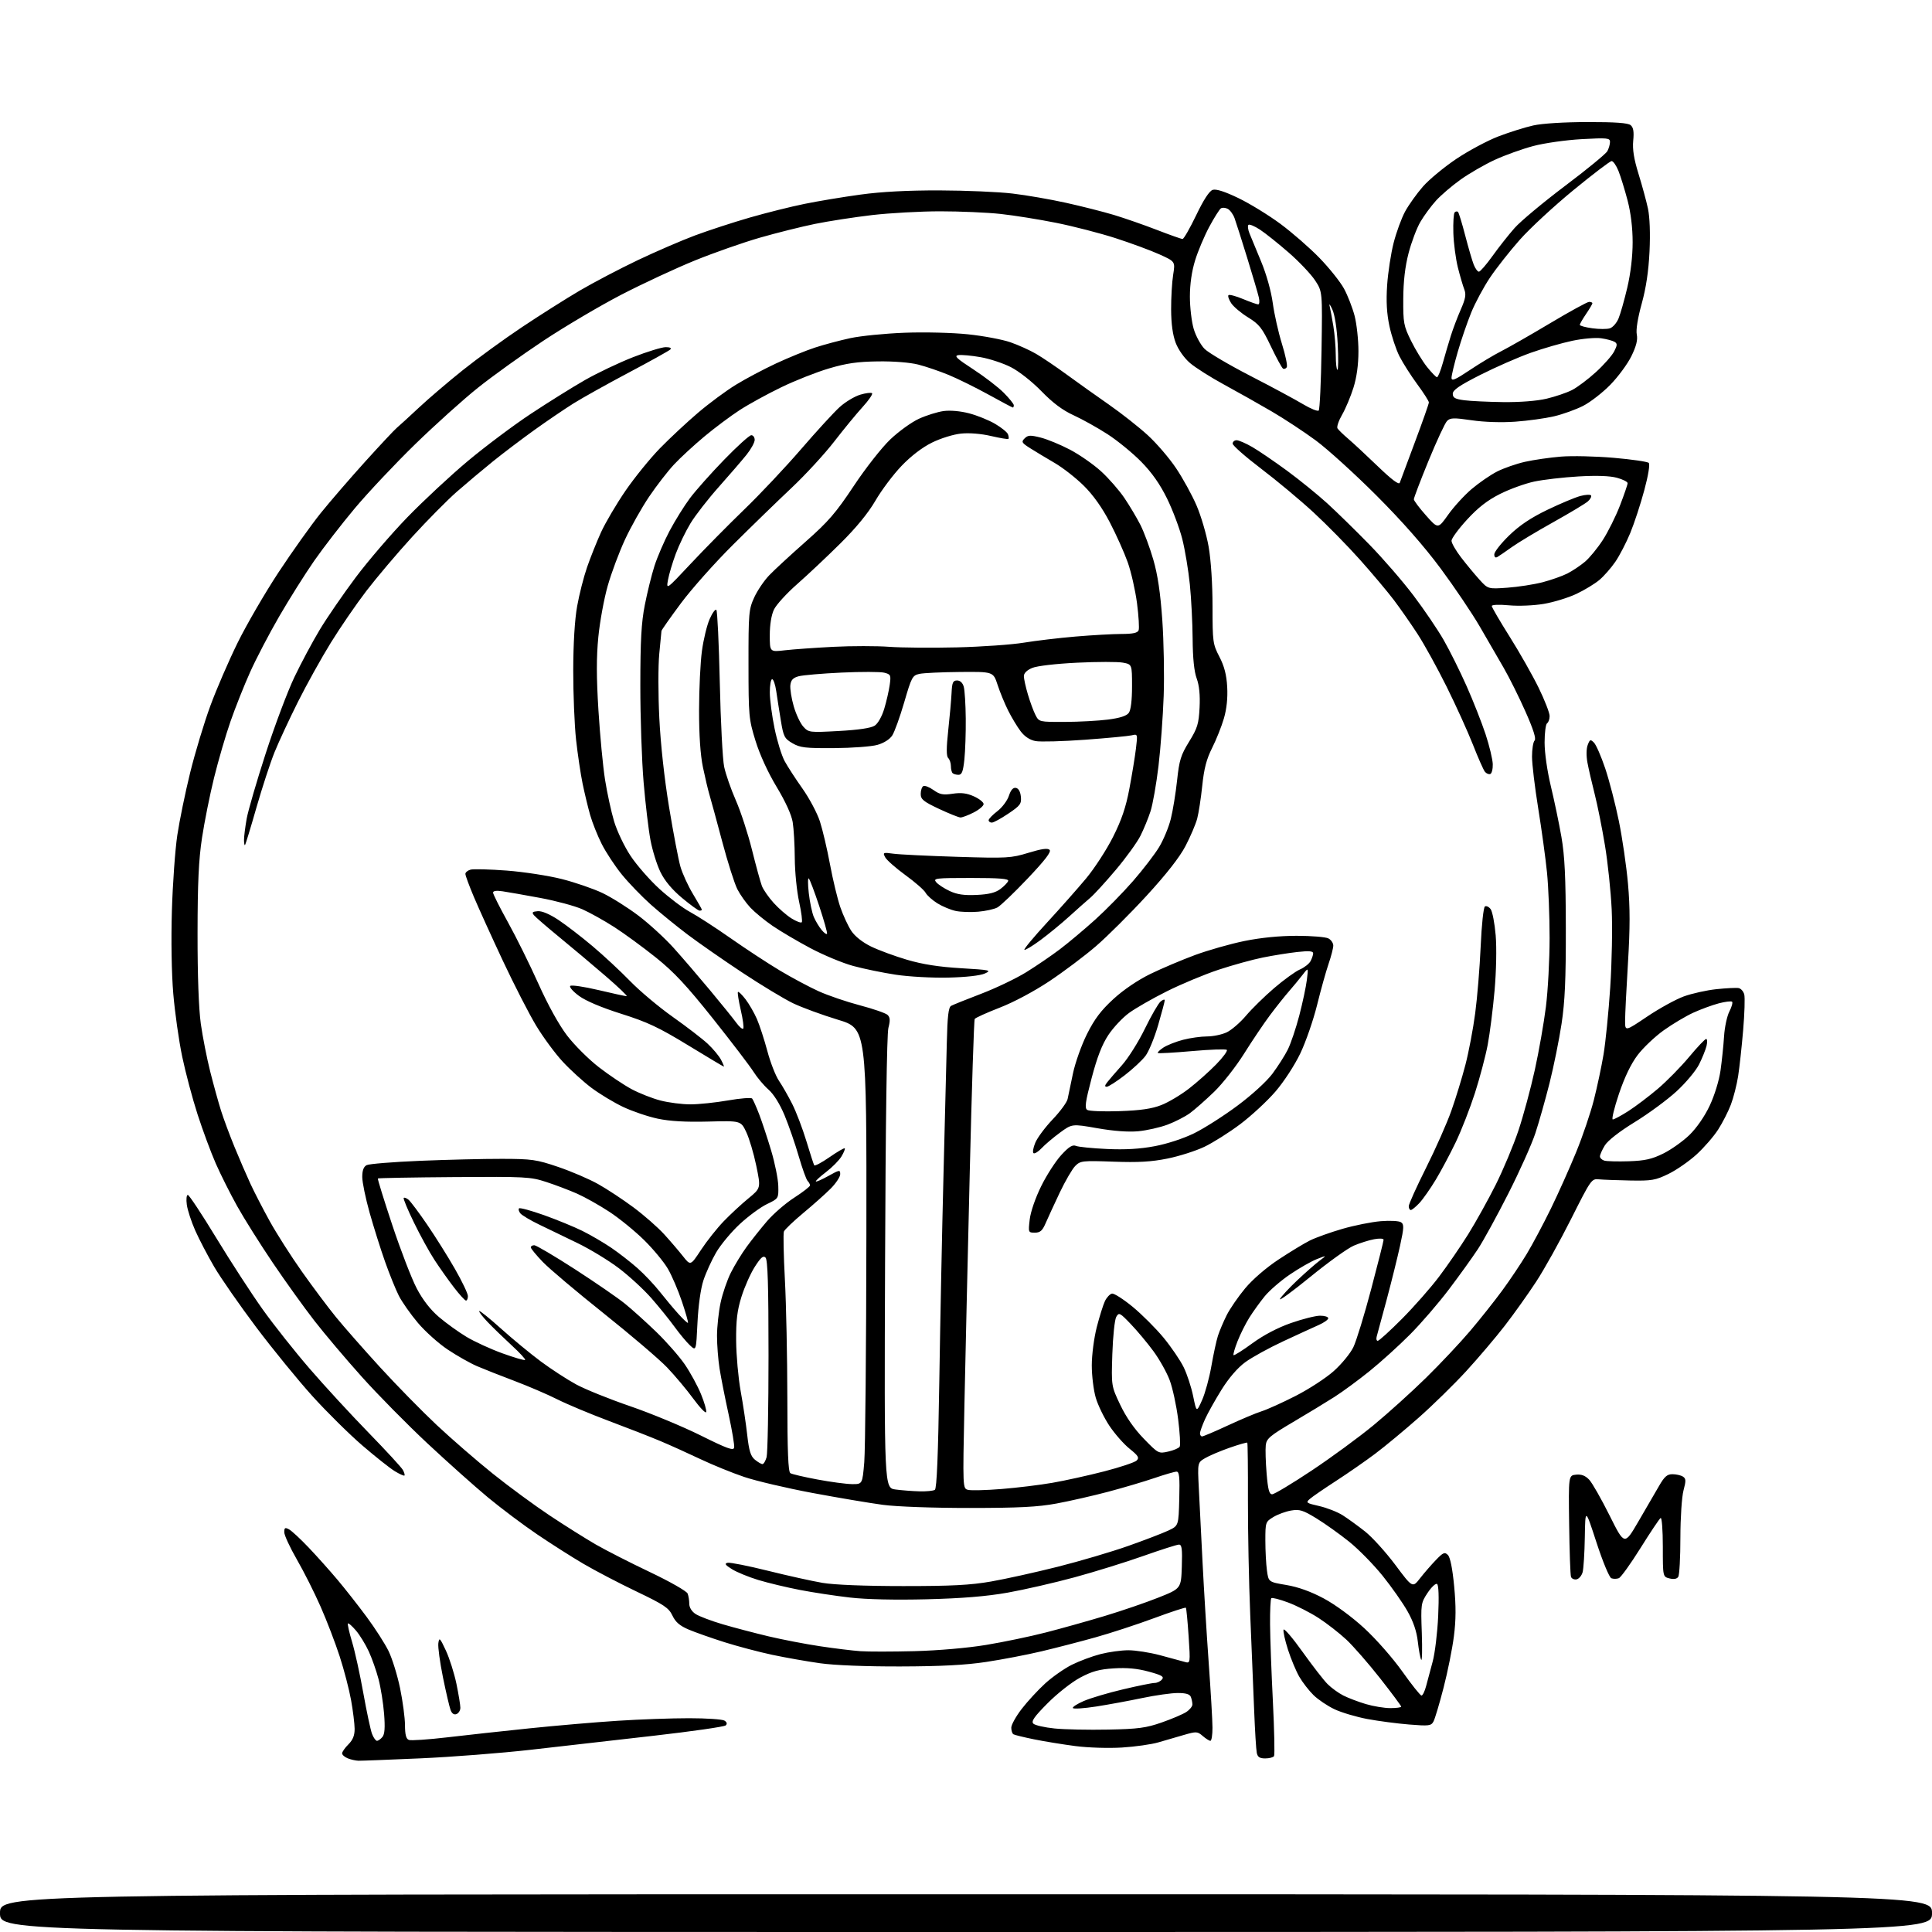 <?xml version="1.0" encoding="UTF-8" standalone="no"?>
<svg 
  version="1.1" 
  xmlns="http://www.w3.org/2000/svg" 
  xmlns:xlink="http://www.w3.org/1999/xlink" 
  xmlns:svg="http://www.w3.org/2000/svg"
  xmlns:rdf="http://www.w3.org/1999/02/22-rdf-syntax-ns#"
  xmlns:cc="http://creativecommons.org/ns#"
  xmlns:dc="http://purl.org/dc/elements/1.1/"
  viewBox="0 0 768 768"
  width="768"
  height="768"
>
<style>svg {background-color: white; }</style>"
<path stroke="none" fill="black" fill-rule="evenodd" d="M384.00,768.00C0.00,768.00 0.00,768.00 0.00,760.50C0.00,753.00 0.00,753.00 384.00,753.00C768.00,753.00 768.00,753.00 768.00,760.50C768.00,768.00 768.00,768.00 384.00,768.00zM142.50,699.92C141.40,699.89 139.49,699.47 138.25,698.97C137.01,698.47 136.00,697.58 136.00,696.99C136.00,696.39 137.12,694.78 138.50,693.41C140.29,691.62 140.99,689.85 140.97,687.20C140.95,685.17 140.32,680.05 139.56,675.84C138.81,671.63 136.77,663.80 135.03,658.44C133.29,653.08 129.88,644.18 127.44,638.66C125.01,633.13 120.77,624.70 118.01,619.93C115.26,615.15 113.00,610.27 113.00,609.09C113.00,607.28 113.31,607.09 114.90,607.95C115.94,608.50 119.48,611.78 122.75,615.23C126.03,618.68 131.19,624.45 134.21,628.05C137.24,631.65 142.44,638.27 145.76,642.76C149.09,647.25 153.01,653.36 154.46,656.32C155.91,659.29 157.97,665.95 159.04,671.11C160.10,676.28 160.98,682.88 160.99,685.78C161.00,689.58 161.43,691.23 162.53,691.65C163.36,691.97 170.23,691.51 177.78,690.62C185.32,689.73 200.05,688.12 210.50,687.04C220.95,685.96 236.69,684.60 245.48,684.04C254.27,683.47 267.10,683.01 273.98,683.02C280.87,683.02 287.17,683.45 287.99,683.97C288.97,684.59 289.14,685.25 288.49,685.87C287.95,686.40 275.12,688.24 260.00,689.97C244.88,691.70 222.82,694.22 211.00,695.56C199.18,696.90 179.38,698.44 167.00,698.98C154.62,699.52 143.60,699.95 142.50,699.92zM502.96,699.00C500.73,699.00 499.93,698.47 499.58,696.75C499.33,695.51 498.86,687.98 498.55,680.00C498.23,672.02 497.53,654.92 496.99,642.00C496.45,629.08 496.04,608.44 496.07,596.15C496.11,583.86 495.99,573.66 495.82,573.48C495.64,573.31 492.46,574.22 488.76,575.51C485.06,576.81 480.68,578.66 479.04,579.64C476.04,581.41 476.04,581.41 476.54,591.45C476.82,596.98 477.48,610.27 478.03,621.00C478.57,631.73 479.67,649.73 480.48,661.00C481.29,672.27 481.97,683.86 481.98,686.75C481.99,689.64 481.62,692.00 481.15,692.00C480.69,692.00 479.31,691.13 478.09,690.07C476.00,688.26 475.56,688.24 470.68,689.65C467.83,690.47 463.25,691.81 460.50,692.61C457.75,693.42 451.23,694.35 446.00,694.67C440.67,695.00 432.55,694.75 427.50,694.09C422.55,693.45 415.16,692.24 411.09,691.42C407.01,690.59 403.29,689.68 402.84,689.40C402.38,689.11 402.00,687.94 402.00,686.78C402.00,685.63 403.87,682.26 406.15,679.31C408.43,676.35 412.62,671.81 415.46,669.21C418.30,666.62 423.07,663.28 426.06,661.78C429.05,660.29 434.18,658.37 437.46,657.53C440.74,656.69 445.73,656.00 448.55,656.00C451.37,656.00 457.01,656.88 461.09,657.96C465.17,659.04 469.56,660.23 470.86,660.61C473.21,661.29 473.21,661.29 472.49,650.39C472.09,644.40 471.60,639.32 471.40,639.10C471.20,638.88 465.51,640.74 458.77,643.24C452.02,645.74 441.55,649.17 435.50,650.86C429.45,652.56 419.77,655.06 414.00,656.43C408.23,657.80 398.32,659.70 392.00,660.65C383.82,661.89 374.01,662.40 358.00,662.44C344.33,662.48 331.77,661.98 326.00,661.17C320.77,660.43 312.23,658.93 307.00,657.82C301.77,656.71 293.23,654.45 288.00,652.80C282.77,651.14 276.36,648.88 273.74,647.77C270.22,646.27 268.53,644.82 267.30,642.21C265.84,639.14 264.00,637.91 253.06,632.67C246.15,629.37 236.68,624.42 232.00,621.68C227.32,618.94 219.00,613.64 213.50,609.91C208.00,606.19 199.21,599.58 193.96,595.24C188.72,590.89 177.87,581.20 169.85,573.71C161.84,566.22 150.12,554.33 143.81,547.29C137.50,540.26 129.02,530.23 124.96,525.00C120.90,519.77 113.47,509.43 108.45,502.00C103.43,494.57 97.06,484.45 94.30,479.50C91.54,474.55 87.70,466.90 85.77,462.50C83.84,458.10 80.58,449.32 78.54,443.00C76.49,436.67 73.74,426.32 72.42,420.00C71.10,413.68 69.51,402.43 68.88,395.00C68.20,387.00 67.98,373.56 68.33,362.00C68.65,351.27 69.62,337.77 70.48,332.00C71.35,326.23 73.65,315.01 75.61,307.07C77.57,299.14 81.17,287.22 83.62,280.57C86.06,273.93 90.94,262.65 94.46,255.50C97.98,248.35 105.30,235.75 110.73,227.50C116.17,219.25 123.70,208.68 127.46,204.00C131.23,199.32 139.20,190.10 145.16,183.50C151.13,176.90 156.79,170.85 157.75,170.06C158.71,169.26 162.65,165.66 166.50,162.06C170.35,158.45 178.23,151.73 184.00,147.12C189.78,142.50 200.35,134.82 207.50,130.04C214.65,125.27 225.00,118.72 230.50,115.49C236.00,112.27 246.35,106.84 253.50,103.43C260.65,100.03 270.92,95.59 276.33,93.57C281.73,91.56 291.54,88.36 298.13,86.46C304.71,84.57 314.46,82.13 319.80,81.05C325.13,79.96 335.12,78.30 342.00,77.36C350.36,76.21 360.79,75.66 373.50,75.69C383.95,75.72 397.00,76.28 402.50,76.94C408.00,77.59 417.55,79.24 423.72,80.61C429.88,81.97 438.43,84.14 442.72,85.42C447.00,86.71 454.71,89.39 459.85,91.38C464.99,93.37 469.60,95.00 470.08,95.00C470.57,95.00 473.00,90.75 475.50,85.56C478.48,79.35 480.73,75.90 482.08,75.47C483.45,75.04 486.89,76.15 492.32,78.76C496.82,80.93 504.32,85.54 509.00,89.00C513.67,92.46 520.67,98.56 524.55,102.57C528.43,106.57 532.80,112.05 534.27,114.75C535.73,117.44 537.62,122.30 538.47,125.53C539.31,128.77 540.00,135.10 540.00,139.60C540.00,144.99 539.32,149.97 538.01,154.14C536.91,157.64 534.89,162.46 533.51,164.85C532.13,167.24 531.30,169.68 531.67,170.28C532.04,170.87 533.95,172.73 535.92,174.41C537.89,176.09 543.20,181.02 547.72,185.38C553.25,190.70 556.10,192.84 556.43,191.90C556.69,191.13 559.41,183.85 562.46,175.72C565.50,167.59 568.00,160.51 568.00,159.97C568.00,159.44 565.93,156.19 563.39,152.75C560.86,149.31 557.67,144.31 556.31,141.63C554.95,138.95 553.16,133.55 552.32,129.63C551.25,124.60 550.98,119.81 551.41,113.36C551.75,108.34 552.91,100.76 553.99,96.54C555.07,92.31 557.13,86.70 558.56,84.06C560.00,81.43 563.18,76.97 565.64,74.16C568.09,71.36 574.09,66.40 578.95,63.14C583.82,59.89 591.33,55.87 595.65,54.22C599.97,52.56 606.20,50.61 609.50,49.87C613.08,49.07 621.79,48.53 631.10,48.52C642.13,48.50 647.13,48.87 648.20,49.75C649.30,50.67 649.58,52.31 649.23,55.91C648.90,59.42 649.50,63.17 651.35,69.16C652.77,73.75 654.46,79.96 655.10,82.96C655.81,86.33 656.05,92.84 655.71,99.96C655.33,107.81 654.34,114.46 652.60,120.74C651.02,126.44 650.27,131.12 650.65,132.98C651.07,135.12 650.46,137.57 648.50,141.59C646.99,144.67 643.22,149.79 640.12,152.96C637.02,156.13 632.13,159.91 629.26,161.37C626.39,162.82 621.22,164.68 617.77,165.49C614.32,166.30 607.41,167.26 602.40,167.62C596.89,168.02 590.03,167.80 585.01,167.06C577.88,166.02 576.51,166.06 575.23,167.34C574.41,168.16 571.10,175.28 567.87,183.15C564.64,191.03 562.01,197.93 562.03,198.49C562.05,199.04 564.22,201.93 566.85,204.89C571.64,210.29 571.64,210.29 575.66,204.62C577.87,201.50 582.07,196.90 584.99,194.41C587.92,191.92 592.48,188.78 595.14,187.43C597.80,186.08 602.80,184.34 606.24,183.57C609.68,182.80 616.10,181.87 620.50,181.51C624.90,181.15 634.35,181.37 641.50,181.99C648.65,182.61 654.91,183.52 655.40,184.01C655.94,184.55 655.23,188.94 653.63,194.87C652.16,200.35 649.65,208.01 648.05,211.89C646.45,215.76 643.77,220.92 642.10,223.35C640.43,225.78 637.59,229.02 635.78,230.54C633.98,232.06 629.87,234.56 626.65,236.08C623.44,237.60 617.61,239.39 613.70,240.05C609.65,240.73 603.67,240.98 599.80,240.62C595.93,240.26 593.00,240.38 593.00,240.89C593.00,241.39 596.22,246.91 600.15,253.15C604.08,259.39 609.25,268.52 611.65,273.43C614.04,278.34 616.00,283.37 616.00,284.62C616.00,285.86 615.55,287.16 615.00,287.50C614.45,287.84 614.00,291.29 614.00,295.17C614.00,299.25 615.05,306.57 616.49,312.55C617.86,318.23 619.75,327.29 620.69,332.69C622.00,340.22 622.41,348.67 622.44,369.00C622.48,389.36 622.08,398.16 620.74,407.00C619.78,413.32 617.64,423.90 615.98,430.50C614.32,437.10 611.77,446.10 610.32,450.50C608.87,454.90 604.03,465.70 599.56,474.50C595.10,483.30 589.67,493.20 587.51,496.50C585.34,499.80 580.18,506.99 576.03,512.47C571.89,517.96 564.90,526.06 560.50,530.48C556.10,534.91 548.87,541.45 544.43,545.03C540.00,548.61 533.70,553.24 530.43,555.32C527.17,557.40 519.77,561.90 514.00,565.30C504.78,570.75 503.46,571.86 503.16,574.50C502.97,576.15 503.12,581.21 503.50,585.75C504.03,592.17 504.52,594.00 505.70,594.00C506.54,594.00 513.59,589.77 521.36,584.60C529.14,579.43 540.23,571.30 546.00,566.54C551.77,561.78 561.17,553.29 566.88,547.69C572.59,542.09 580.50,533.67 584.46,529.00C588.42,524.33 594.14,517.12 597.16,513.00C600.19,508.88 604.56,502.35 606.88,498.50C609.20,494.65 613.51,486.55 616.47,480.50C619.42,474.45 623.96,464.32 626.54,458.00C629.13,451.68 632.30,442.33 633.59,437.23C634.89,432.13 636.61,424.03 637.42,419.23C638.23,414.43 639.44,402.41 640.09,392.52C640.75,382.63 641.01,368.68 640.67,361.52C640.33,354.36 639.13,342.89 637.99,336.03C636.86,329.17 635.02,320.00 633.91,315.65C632.80,311.30 631.51,305.69 631.04,303.19C630.54,300.49 630.57,297.62 631.14,296.14C631.99,293.90 632.23,293.81 633.62,295.20C634.47,296.04 636.48,300.65 638.09,305.43C639.70,310.22 642.14,319.61 643.51,326.32C644.89,333.02 646.52,344.26 647.15,351.29C648.00,360.85 647.99,368.81 647.14,382.80C646.51,393.10 646.00,403.43 646.00,405.77C646.00,410.01 646.00,410.01 654.75,404.12C659.56,400.88 666.12,397.27 669.32,396.10C672.53,394.93 678.38,393.63 682.32,393.21C686.27,392.80 690.24,392.60 691.15,392.78C692.05,392.96 693.05,394.10 693.37,395.30C693.69,396.51 693.49,402.90 692.93,409.50C692.37,416.10 691.47,424.34 690.93,427.82C690.38,431.29 689.09,436.37 688.05,439.10C687.02,441.83 684.74,446.29 682.99,449.02C681.24,451.75 677.37,456.20 674.40,458.92C671.43,461.63 666.41,465.11 663.25,466.65C658.07,469.17 656.56,469.43 648.00,469.27C642.77,469.17 637.17,468.96 635.55,468.80C632.68,468.51 632.40,468.91 624.55,484.53C620.12,493.35 613.86,504.60 610.62,509.53C607.39,514.46 601.79,522.33 598.17,527.00C594.56,531.67 587.68,539.77 582.89,545.00C578.10,550.23 569.60,558.55 564.00,563.50C558.40,568.45 550.60,574.92 546.66,577.88C542.72,580.84 535.67,585.73 531.00,588.75C526.33,591.78 521.68,594.96 520.69,595.84C518.98,597.33 519.22,597.50 524.41,598.68C527.46,599.38 531.65,601.02 533.72,602.33C535.80,603.65 539.82,606.57 542.66,608.81C545.49,611.06 550.89,617.02 554.66,622.06C561.50,631.23 561.50,631.23 564.50,627.38C566.15,625.26 568.99,621.99 570.81,620.11C573.69,617.12 574.30,616.87 575.56,618.13C576.49,619.06 577.38,623.51 578.05,630.54C578.81,638.50 578.78,643.97 577.94,650.50C577.31,655.45 575.46,664.64 573.83,670.93C572.21,677.21 570.41,683.23 569.85,684.29C568.90,686.06 568.08,686.16 560.16,685.52C555.40,685.14 547.90,684.15 543.51,683.33C539.12,682.50 533.25,680.76 530.48,679.45C527.71,678.14 523.97,675.62 522.16,673.85C520.35,672.08 517.81,668.81 516.51,666.57C515.21,664.33 513.18,659.46 511.99,655.76C510.80,652.05 510.01,648.47 510.23,647.81C510.45,647.15 513.86,651.13 517.80,656.66C521.75,662.18 526.21,667.94 527.73,669.45C529.24,670.96 532.05,673.01 533.99,673.99C535.92,674.97 539.94,676.50 542.93,677.39C545.92,678.28 550.31,679.00 552.68,679.00C555.06,679.00 557.00,678.74 557.00,678.42C557.00,678.10 553.23,673.03 548.63,667.17C544.02,661.30 537.97,654.37 535.19,651.77C532.40,649.17 527.43,645.30 524.14,643.17C520.85,641.04 515.41,638.27 512.05,637.02C508.69,635.76 505.68,634.99 505.37,635.30C505.05,635.61 504.83,640.28 504.87,645.68C504.91,651.08 505.41,664.87 505.99,676.32C506.56,687.78 506.77,697.56 506.45,698.07C506.14,698.58 504.57,699.00 502.96,699.00zM149.85,692.00C150.35,692.00 151.33,691.31 152.02,690.47C152.93,689.37 153.12,686.77 152.68,681.22C152.34,676.97 151.35,670.80 150.48,667.50C149.62,664.20 147.87,659.25 146.61,656.50C145.35,653.75 143.07,650.02 141.54,648.21C140.00,646.40 138.55,645.11 138.31,645.35C138.07,645.59 138.81,648.87 139.94,652.64C141.08,656.41 143.10,665.58 144.42,673.00C145.75,680.42 147.31,687.74 147.89,689.25C148.47,690.76 149.36,692.00 149.85,692.00zM440.50,687.54C452.46,687.30 455.56,686.89 461.80,684.71C465.81,683.31 470.20,681.44 471.55,680.56C472.90,679.68 474.00,678.33 474.00,677.56C474.00,676.79 473.73,675.45 473.39,674.58C472.96,673.46 471.46,673.00 468.18,673.00C465.64,673.00 459.28,673.90 454.03,675.00C448.79,676.10 440.55,677.62 435.73,678.37C430.90,679.12 426.74,679.39 426.49,678.98C426.24,678.57 428.20,677.30 430.86,676.16C433.52,675.01 440.53,672.93 446.44,671.54C452.34,670.14 457.98,669.00 458.97,669.00C459.95,669.00 461.27,668.38 461.90,667.62C462.84,666.49 461.88,665.92 456.58,664.48C452.03,663.25 447.91,662.87 442.75,663.20C436.97,663.57 434.10,664.36 429.38,666.88C426.05,668.65 420.27,673.20 416.47,677.03C411.12,682.42 409.84,684.24 410.77,685.17C411.43,685.83 415.24,686.70 419.23,687.10C423.23,687.50 432.80,687.70 440.50,687.54zM181.47,681.37C180.47,681.76 179.64,681.18 179.10,679.73C178.65,678.50 177.28,672.64 176.07,666.70C174.87,660.76 174.04,654.69 174.25,653.20C174.59,650.76 174.88,651.04 177.25,656.13C178.69,659.23 180.57,665.17 181.44,669.34C182.30,673.51 183.00,677.79 183.00,678.85C183.00,679.92 182.31,681.05 181.47,681.37zM565.07,674.00C565.54,674.00 566.36,672.31 566.90,670.25C567.44,668.19 568.61,663.80 569.51,660.50C570.41,657.20 571.39,649.05 571.70,642.39C572.05,634.72 571.89,630.05 571.25,629.66C570.70,629.31 569.01,630.90 567.50,633.17C564.83,637.22 564.77,637.59 565.19,649.18C565.42,655.71 565.31,660.48 564.94,659.78C564.57,659.08 563.97,655.82 563.60,652.54C563.15,648.51 561.83,644.61 559.53,640.54C557.66,637.22 553.20,630.86 549.62,626.41C546.04,621.96 540.05,615.85 536.31,612.85C532.56,609.84 526.72,605.67 523.32,603.59C517.96,600.31 516.62,599.89 513.24,600.46C511.09,600.82 507.91,601.99 506.17,603.05C503.07,604.93 503.00,605.14 503.00,612.35C503.00,616.40 503.28,621.78 503.63,624.29C504.25,628.86 504.25,628.86 511.34,630.06C516.02,630.85 521.05,632.65 526.16,635.38C530.72,637.81 537.35,642.67 542.29,647.21C546.99,651.53 553.66,659.12 557.45,664.46C561.17,669.71 564.59,674.00 565.07,674.00zM363.50,656.36C372.98,656.11 384.59,655.11 392.00,653.88C398.88,652.75 409.57,650.52 415.77,648.92C421.96,647.33 432.51,644.37 439.22,642.35C445.92,640.33 455.48,637.06 460.45,635.08C469.50,631.48 469.50,631.48 469.79,622.74C470.02,615.72 469.80,614.00 468.66,614.00C467.88,614.00 461.53,616.03 454.54,618.50C447.56,620.98 435.25,624.80 427.17,627.00C419.10,629.19 407.10,631.94 400.50,633.11C392.11,634.59 382.46,635.38 368.40,635.74C355.87,636.05 344.38,635.80 337.90,635.05C332.18,634.40 323.22,633.04 317.99,632.03C312.75,631.02 305.31,629.24 301.44,628.07C297.58,626.89 292.86,624.96 290.96,623.77C288.27,622.10 287.89,621.53 289.25,621.23C290.21,621.02 297.41,622.45 305.25,624.40C313.09,626.35 322.88,628.52 327.00,629.22C331.65,630.00 343.81,630.49 359.00,630.49C378.29,630.50 385.73,630.11 394.00,628.67C399.77,627.66 411.70,625.02 420.50,622.80C429.30,620.58 441.90,616.86 448.50,614.53C455.10,612.20 462.30,609.43 464.50,608.39C468.50,606.49 468.50,606.49 468.78,595.74C469.01,587.22 468.79,585.00 467.71,585.00C466.96,585.00 463.01,586.14 458.93,587.54C454.84,588.94 446.55,591.39 440.50,593.00C434.45,594.60 425.23,596.70 420.00,597.67C412.58,599.05 405.04,599.43 385.50,599.44C370.99,599.45 356.51,598.93 351.00,598.20C345.77,597.50 333.15,595.38 322.94,593.47C312.74,591.56 300.53,588.70 295.81,587.10C291.09,585.51 283.24,582.31 278.37,580.00C273.49,577.68 266.35,574.46 262.50,572.84C258.65,571.22 249.43,567.61 242.00,564.83C234.57,562.04 225.35,558.18 221.50,556.24C217.65,554.30 210.00,551.02 204.50,548.94C199.00,546.87 192.28,544.21 189.58,543.05C186.87,541.88 181.67,538.94 178.04,536.52C174.40,534.11 169.04,529.31 166.13,525.87C163.22,522.42 159.80,517.56 158.53,515.05C157.26,512.55 154.80,506.45 153.05,501.50C151.30,496.55 148.55,487.81 146.93,482.08C145.32,476.34 144.00,469.95 144.00,467.86C144.00,465.26 144.55,463.78 145.75,463.16C146.71,462.66 156.28,461.89 167.00,461.44C177.72,461.00 192.35,460.64 199.50,460.66C211.44,460.68 213.27,460.95 221.88,463.87C227.04,465.62 234.19,468.68 237.75,470.68C241.32,472.67 247.67,476.87 251.87,479.99C256.07,483.12 261.52,487.91 264.00,490.63C266.48,493.35 269.85,497.29 271.50,499.38C274.50,503.18 274.50,503.18 278.67,496.84C280.97,493.35 285.02,488.24 287.67,485.49C290.33,482.73 294.74,478.64 297.49,476.39C302.47,472.30 302.47,472.30 300.63,463.40C299.62,458.50 297.82,452.48 296.64,450.00C294.50,445.50 294.50,445.50 281.50,445.84C272.59,446.07 266.28,445.71 261.46,444.69C257.59,443.87 251.40,441.77 247.72,440.03C244.03,438.29 238.36,434.86 235.10,432.42C231.85,429.97 226.72,425.30 223.69,422.03C220.66,418.76 215.90,412.31 213.11,407.68C210.32,403.06 204.37,391.45 199.88,381.89C195.40,372.33 190.22,360.91 188.37,356.53C186.52,352.15 185.00,348.04 185.00,347.40C185.00,346.76 185.94,345.99 187.08,345.69C188.23,345.39 194.70,345.56 201.47,346.07C208.23,346.59 218.08,348.10 223.35,349.44C228.63,350.78 235.89,353.28 239.49,354.99C243.09,356.71 249.51,360.75 253.77,363.97C258.02,367.18 264.34,372.98 267.82,376.85C271.29,380.71 277.84,388.34 282.38,393.80C286.92,399.25 291.58,405.02 292.73,406.61C293.89,408.20 295.11,409.23 295.44,408.90C295.77,408.56 295.33,405.25 294.47,401.53C293.61,397.81 293.10,394.56 293.35,394.32C293.60,394.07 294.95,395.39 296.37,397.24C297.78,399.09 299.81,402.61 300.88,405.06C301.94,407.50 303.81,413.23 305.03,417.79C306.24,422.34 308.32,427.67 309.65,429.63C310.98,431.58 313.35,435.74 314.93,438.86C316.50,441.98 319.02,448.58 320.52,453.52C322.01,458.46 323.43,462.82 323.66,463.22C323.89,463.61 326.63,462.16 329.74,460.00C332.86,457.84 335.58,456.25 335.80,456.47C336.02,456.68 335.44,458.13 334.51,459.68C333.59,461.23 330.83,464.02 328.39,465.89C325.94,467.75 324.11,469.45 324.32,469.65C324.53,469.86 326.79,468.86 329.35,467.43C333.70,465.00 334.00,464.95 334.00,466.75C334.00,467.80 332.31,470.37 330.25,472.45C328.19,474.52 323.27,478.91 319.33,482.18C315.39,485.46 311.92,488.78 311.61,489.56C311.31,490.35 311.49,498.98 312.01,508.75C312.53,518.51 312.96,539.64 312.98,555.69C312.99,576.97 313.32,585.08 314.18,585.61C314.82,586.01 319.66,587.14 324.93,588.12C330.19,589.11 336.37,589.93 338.66,589.96C342.82,590.00 342.82,590.00 343.56,581.25C343.96,576.44 344.34,535.67 344.40,490.66C344.50,408.81 344.50,408.81 333.07,405.35C326.78,403.44 318.74,400.49 315.19,398.78C311.65,397.07 302.62,391.61 295.13,386.66C287.63,381.70 277.87,374.91 273.43,371.57C269.00,368.23 262.39,362.85 258.74,359.61C255.10,356.36 249.89,350.96 247.17,347.61C244.44,344.25 240.86,338.80 239.19,335.50C237.53,332.20 235.46,327.02 234.60,324.00C233.74,320.98 232.39,315.35 231.59,311.50C230.80,307.65 229.63,299.77 228.99,294.00C228.36,288.23 227.86,275.85 227.87,266.50C227.89,255.82 228.46,246.34 229.42,241.00C230.25,236.32 232.03,229.35 233.36,225.50C234.69,221.65 237.19,215.40 238.91,211.60C240.64,207.81 245.01,200.39 248.63,195.10C252.26,189.82 258.43,182.21 262.36,178.18C266.29,174.16 273.10,167.80 277.50,164.06C281.90,160.31 288.65,155.32 292.50,152.96C296.35,150.60 303.55,146.78 308.50,144.47C313.45,142.17 320.43,139.32 324.00,138.16C327.57,136.99 333.88,135.31 338.00,134.42C342.12,133.53 351.85,132.56 359.62,132.27C367.53,131.97 378.60,132.24 384.78,132.89C390.85,133.52 398.41,134.94 401.58,136.03C404.75,137.12 409.40,139.22 411.91,140.69C414.43,142.16 419.91,145.87 424.10,148.94C428.29,152.00 435.80,157.35 440.80,160.83C445.80,164.32 452.75,169.79 456.25,173.00C459.75,176.20 464.82,182.10 467.50,186.11C470.19,190.11 473.86,196.79 475.65,200.95C477.44,205.10 479.61,212.50 480.46,217.38C481.38,222.68 482.00,232.22 482.00,241.04C482.00,255.18 482.12,256.04 484.73,261.07C486.68,264.84 487.56,268.22 487.83,273.04C488.08,277.43 487.63,281.78 486.52,285.58C485.59,288.78 483.48,294.06 481.84,297.31C479.61,301.74 478.62,305.52 477.92,312.30C477.40,317.29 476.49,323.20 475.90,325.43C475.30,327.67 473.21,332.56 471.26,336.30C468.91,340.79 463.64,347.52 455.75,356.11C449.17,363.27 440.13,372.28 435.65,376.13C431.17,379.99 422.85,386.24 417.16,390.03C411.07,394.08 402.95,398.41 397.40,400.56C392.23,402.57 387.75,404.59 387.46,405.06C387.17,405.53 386.29,432.82 385.50,465.71C384.71,498.59 383.75,540.39 383.37,558.59C382.69,591.69 382.69,591.69 384.82,592.24C386.00,592.55 391.99,592.40 398.15,591.90C404.31,591.41 413.39,590.30 418.33,589.44C423.27,588.59 432.53,586.54 438.91,584.90C445.28,583.26 451.10,581.31 451.84,580.58C452.96,579.46 452.50,578.69 449.03,575.90C446.74,574.07 443.13,569.96 441.00,566.77C438.88,563.58 436.43,558.55 435.57,555.58C434.71,552.62 434.00,546.85 434.00,542.76C434.00,538.62 434.88,531.89 435.97,527.60C437.06,523.35 438.53,518.67 439.23,517.20C439.94,515.73 441.20,514.39 442.03,514.23C442.86,514.07 446.56,516.44 450.26,519.48C453.95,522.53 459.48,528.06 462.54,531.76C465.59,535.47 469.19,540.75 470.53,543.50C471.88,546.25 473.57,551.42 474.30,555.00C475.63,561.50 475.63,561.50 477.85,556.56C479.06,553.84 480.72,547.77 481.54,543.06C482.36,538.35 483.53,532.92 484.15,531.00C484.77,529.08 486.33,525.40 487.61,522.83C488.90,520.26 492.20,515.47 494.94,512.17C497.91,508.60 503.28,503.96 508.21,500.70C512.77,497.69 518.38,494.28 520.68,493.13C522.98,491.98 528.77,489.90 533.56,488.51C538.34,487.12 545.24,485.74 548.88,485.44C552.54,485.14 556.14,485.33 556.93,485.87C558.17,486.71 558.11,487.99 556.55,495.17C555.55,499.75 553.17,509.35 551.26,516.50C549.35,523.65 547.55,530.29 547.27,531.25C546.99,532.21 547.18,533.00 547.68,533.00C548.19,533.00 552.52,529.06 557.31,524.25C562.09,519.44 568.73,511.90 572.05,507.50C575.38,503.10 580.57,495.53 583.61,490.67C586.64,485.81 591.58,476.92 594.59,470.92C597.59,464.91 601.65,455.23 603.60,449.40C605.55,443.57 608.48,432.73 610.11,425.32C611.74,417.91 613.73,406.59 614.53,400.17C615.33,393.75 615.99,381.46 615.99,372.86C616.00,364.25 615.53,352.55 614.96,346.86C614.39,341.16 612.81,329.67 611.46,321.31C610.11,312.96 609.00,303.71 609.00,300.76C609.00,297.81 609.46,294.94 610.02,294.38C610.72,293.68 609.57,290.03 606.43,282.94C603.89,277.21 599.99,269.37 597.76,265.51C595.53,261.66 591.23,254.22 588.20,249.00C585.17,243.78 578.19,233.43 572.69,226.00C566.06,217.07 557.40,207.22 547.09,196.90C538.51,188.32 527.67,178.49 523.00,175.05C518.33,171.61 510.45,166.43 505.50,163.54C500.55,160.64 492.11,155.89 486.74,152.97C481.37,150.06 475.22,146.17 473.07,144.33C470.76,142.35 468.43,139.06 467.37,136.31C466.18,133.19 465.57,128.78 465.54,123.07C465.52,118.35 465.88,112.13 466.35,109.23C467.19,103.96 467.19,103.96 460.85,101.10C457.36,99.52 449.48,96.62 443.35,94.64C437.21,92.67 426.64,89.94 419.85,88.58C413.06,87.22 403.13,85.63 397.79,85.05C392.45,84.47 381.65,84.00 373.78,84.00C365.92,84.00 353.70,84.68 346.63,85.50C339.56,86.33 329.35,87.91 323.94,89.01C318.53,90.12 308.67,92.58 302.04,94.49C295.41,96.40 283.80,100.47 276.24,103.54C268.69,106.61 255.53,112.73 247.00,117.14C238.47,121.56 224.53,129.80 216.00,135.45C207.47,141.11 195.78,149.51 190.01,154.12C184.23,158.73 173.04,168.80 165.12,176.50C157.21,184.20 146.40,195.68 141.09,202.00C135.79,208.32 128.48,217.78 124.85,223.00C121.23,228.22 115.00,238.12 111.02,244.98C107.04,251.85 101.83,261.81 99.45,267.12C97.06,272.43 93.54,281.27 91.63,286.77C89.71,292.27 86.78,302.34 85.10,309.14C83.42,315.94 81.27,326.68 80.31,333.00C78.98,341.70 78.55,350.96 78.53,371.00C78.51,387.82 78.99,400.97 79.83,407.00C80.57,412.23 82.25,420.77 83.57,426.00C84.89,431.23 86.82,438.20 87.86,441.50C88.90,444.80 91.33,451.32 93.25,456.00C95.17,460.68 97.99,467.20 99.52,470.50C101.04,473.80 104.52,480.55 107.26,485.50C110.00,490.45 115.75,499.46 120.04,505.52C124.33,511.58 130.39,519.68 133.52,523.52C136.64,527.36 144.55,536.35 151.08,543.50C157.62,550.65 167.77,561.00 173.63,566.50C179.50,572.00 189.52,580.69 195.90,585.81C202.28,590.93 212.45,598.40 218.50,602.42C224.55,606.44 232.79,611.62 236.82,613.95C240.85,616.27 250.57,621.23 258.42,624.96C266.27,628.69 272.98,632.52 273.34,633.46C273.71,634.40 274.00,636.24 274.00,637.56C274.00,639.01 274.99,640.60 276.50,641.59C277.88,642.50 282.72,644.33 287.25,645.67C291.79,647.00 300.00,649.16 305.50,650.47C311.00,651.77 320.23,653.55 326.00,654.41C331.77,655.28 338.98,656.16 342.00,656.37C345.02,656.59 354.70,656.58 363.50,656.36zM626.70,627.82C625.76,628.00 624.77,627.55 624.50,626.82C624.23,626.10 623.90,616.73 623.76,606.00C623.50,586.50 623.50,586.50 626.53,586.20C628.67,585.99 630.20,586.59 631.74,588.22C632.93,589.49 636.57,595.88 639.83,602.42C645.76,614.30 645.76,614.30 651.24,604.90C654.26,599.73 657.95,593.36 659.46,590.75C661.64,586.95 662.72,586.00 664.85,586.02C666.31,586.02 668.16,586.45 668.97,586.96C670.22,587.75 670.26,588.60 669.22,592.46C668.54,595.03 667.99,603.26 667.98,611.26C667.98,619.09 667.60,626.09 667.14,626.81C666.60,627.66 665.38,627.88 663.66,627.45C661.00,626.78 661.00,626.78 661.00,614.83C661.00,608.21 660.61,603.12 660.12,603.43C659.64,603.72 656.04,609.10 652.12,615.38C648.20,621.65 644.32,627.05 643.50,627.36C642.67,627.68 641.34,627.69 640.54,627.38C639.72,627.06 637.14,620.85 634.63,613.16C630.18,599.50 630.18,599.50 629.99,611.00C629.89,617.33 629.49,623.62 629.11,624.99C628.72,626.37 627.64,627.64 626.70,627.82zM365.50,592.83C368.25,592.91 371.00,592.64 371.62,592.23C372.39,591.72 372.93,578.49 373.39,549.00C373.75,525.62 374.49,488.95 375.04,467.50C375.59,446.05 376.18,422.22 376.37,414.55C376.62,403.88 377.03,400.41 378.10,399.83C378.87,399.41 384.24,397.25 390.03,395.04C395.82,392.83 403.85,388.99 407.87,386.51C411.89,384.03 417.95,379.90 421.34,377.33C424.73,374.76 431.03,369.47 435.35,365.58C439.66,361.69 446.43,354.78 450.39,350.24C454.35,345.69 459.02,339.62 460.76,336.74C462.50,333.86 464.60,328.80 465.42,325.50C466.24,322.20 467.36,315.33 467.91,310.23C468.77,302.17 469.40,300.15 472.69,294.82C476.00,289.45 476.52,287.76 476.85,281.28C477.10,276.30 476.73,272.51 475.70,269.69C474.68,266.91 474.15,261.64 474.09,254.00C474.05,247.68 473.55,237.91 472.98,232.29C472.41,226.68 471.06,218.58 469.98,214.29C468.90,210.01 466.17,202.75 463.92,198.17C461.11,192.45 457.89,187.86 453.66,183.56C450.27,180.10 444.25,175.18 440.28,172.61C436.31,170.05 430.24,166.66 426.78,165.08C422.41,163.08 418.53,160.19 414.00,155.53C410.29,151.71 405.08,147.61 401.88,145.97C398.79,144.39 393.33,142.59 389.74,141.97C386.15,141.34 382.20,140.98 380.96,141.17C379.14,141.44 380.27,142.51 386.87,146.80C391.36,149.72 396.82,153.92 399.01,156.13C401.21,158.35 403.00,160.57 403.00,161.08C403.00,161.59 402.83,162.00 402.63,162.00C402.42,162.00 398.08,159.70 392.98,156.88C387.88,154.07 380.73,150.54 377.10,149.04C373.47,147.54 368.02,145.69 365.00,144.92C361.75,144.09 355.20,143.57 349.00,143.66C340.84,143.77 336.50,144.39 329.50,146.47C324.55,147.93 316.00,151.31 310.50,153.98C305.00,156.64 297.57,160.72 294.00,163.04C290.43,165.36 284.12,170.07 280.00,173.51C275.88,176.95 270.45,181.95 267.95,184.63C265.44,187.31 260.99,193.07 258.04,197.43C255.10,201.79 250.79,209.44 248.47,214.43C246.15,219.42 243.06,227.68 241.60,232.80C240.13,237.91 238.45,247.09 237.85,253.19C237.06,261.27 237.07,269.21 237.89,282.39C238.51,292.35 239.69,304.77 240.52,310.00C241.35,315.23 242.96,322.65 244.11,326.50C245.26,330.35 248.20,336.53 250.66,340.22C253.11,343.92 258.28,349.83 262.15,353.36C266.02,356.89 271.50,361.02 274.34,362.54C277.18,364.06 284.45,368.77 290.50,373.01C296.55,377.25 305.37,383.03 310.09,385.85C314.81,388.67 321.71,392.35 325.41,394.03C329.12,395.71 336.50,398.23 341.82,399.63C347.15,401.03 352.10,402.75 352.83,403.45C353.84,404.42 353.92,405.64 353.15,408.61C352.53,411.02 352.03,446.66 351.83,502.00C351.50,591.50 351.50,591.50 356.00,592.10C358.48,592.43 362.75,592.76 365.50,592.83zM160.78,586.55C160.58,586.76 158.85,585.98 156.95,584.83C155.05,583.68 149.25,579.08 144.06,574.62C138.87,570.15 129.94,561.33 124.21,555.00C118.49,548.67 108.43,536.34 101.85,527.60C95.28,518.85 87.77,508.05 85.16,503.60C82.55,499.14 79.15,492.63 77.60,489.13C76.05,485.62 74.54,481.01 74.26,478.88C73.97,476.74 74.15,475.00 74.66,475.00C75.17,475.00 80.26,482.70 85.97,492.10C91.69,501.51 99.99,514.29 104.43,520.52C108.87,526.74 117.30,537.38 123.17,544.16C129.03,550.95 139.53,562.35 146.50,569.50C153.46,576.65 159.61,583.33 160.16,584.34C160.71,585.35 160.99,586.34 160.78,586.55zM303.09,582.00C303.57,582.00 304.31,580.76 304.73,579.25C305.15,577.74 305.50,559.54 305.50,538.80C305.50,511.06 305.19,500.79 304.31,499.91C303.40,499.00 302.42,499.85 300.02,503.61C298.31,506.30 295.94,511.65 294.74,515.50C293.04,520.93 292.57,524.85 292.63,533.00C292.68,538.77 293.48,547.76 294.42,552.97C295.37,558.18 296.55,566.05 297.04,570.47C297.75,576.77 298.41,578.88 300.09,580.25C301.26,581.21 302.61,582.00 303.09,582.00zM464.40,577.02C466.54,576.54 468.58,575.67 468.94,575.09C469.30,574.52 469.02,569.60 468.33,564.16C467.64,558.72 466.13,551.75 464.97,548.66C463.82,545.58 460.91,540.38 458.50,537.11C456.10,533.84 452.04,528.99 449.50,526.34C445.12,521.77 444.80,521.61 443.72,523.50C443.10,524.60 442.40,531.23 442.17,538.24C441.76,550.97 441.76,550.97 445.32,558.46C447.63,563.32 450.91,568.04 454.69,571.92C460.42,577.82 460.56,577.89 464.40,577.02zM291.84,575.46C292.02,574.57 291.02,568.59 289.62,562.17C288.21,555.75 286.60,547.58 286.03,544.00C285.47,540.42 285.02,534.58 285.02,531.00C285.03,527.42 285.67,521.52 286.44,517.87C287.21,514.22 289.06,508.82 290.55,505.87C292.03,502.92 294.85,498.30 296.81,495.62C298.77,492.93 302.42,488.34 304.93,485.41C307.45,482.48 312.31,478.28 315.75,476.07C319.19,473.85 322.00,471.67 322.00,471.22C322.00,470.77 321.57,469.97 321.04,469.44C320.51,468.91 318.91,464.45 317.48,459.54C316.06,454.63 313.53,447.34 311.87,443.34C310.00,438.85 307.56,434.94 305.49,433.13C303.65,431.51 300.96,428.32 299.52,426.03C298.08,423.75 290.85,414.27 283.45,404.97C272.95,391.78 267.96,386.43 260.75,380.65C255.66,376.57 248.22,371.13 244.22,368.55C240.21,365.97 234.47,362.77 231.47,361.44C228.46,360.11 220.94,358.09 214.75,356.94C208.56,355.79 201.81,354.60 199.75,354.30C197.35,353.94 196.00,354.13 196.00,354.84C196.00,355.44 198.67,360.76 201.94,366.65C205.21,372.54 210.64,383.51 214.01,391.02C217.76,399.39 222.17,407.37 225.39,411.60C228.28,415.39 233.98,421.08 238.07,424.24C242.16,427.40 248.01,431.32 251.08,432.96C254.15,434.60 259.31,436.63 262.54,437.47C265.77,438.31 271.14,439.00 274.46,439.00C277.78,439.00 284.50,438.29 289.39,437.44C294.28,436.58 298.60,436.25 298.99,436.69C299.37,437.14 300.64,439.98 301.80,443.00C302.95,446.02 305.11,452.54 306.58,457.48C308.05,462.41 309.31,468.69 309.38,471.44C309.50,476.42 309.49,476.43 304.89,478.64C302.35,479.85 297.50,483.42 294.11,486.56C290.71,489.71 286.47,494.80 284.67,497.89C282.88,500.97 280.60,505.98 279.61,509.00C278.53,512.29 277.59,519.03 277.26,525.79C276.72,537.08 276.72,537.08 274.27,534.79C272.92,533.53 270.19,530.25 268.19,527.50C266.20,524.75 262.08,519.64 259.03,516.15C255.99,512.66 250.11,507.24 245.97,504.11C241.83,500.98 234.41,496.48 229.47,494.10C224.54,491.72 217.69,488.41 214.26,486.75C210.83,485.10 207.51,483.11 206.87,482.35C206.24,481.58 205.99,480.68 206.33,480.34C206.66,480.01 211.11,481.22 216.22,483.03C221.32,484.85 228.20,487.67 231.50,489.30C234.80,490.94 239.97,493.96 243.00,496.02C246.03,498.08 250.70,501.72 253.39,504.10C256.09,506.48 260.08,510.69 262.26,513.46C264.45,516.23 267.79,520.23 269.70,522.34C271.60,524.45 273.30,526.03 273.48,525.84C273.66,525.65 272.58,521.85 271.08,517.39C269.58,512.92 267.07,507.07 265.51,504.39C263.95,501.70 259.71,496.57 256.09,493.00C252.46,489.42 246.26,484.36 242.29,481.75C238.32,479.14 232.54,475.89 229.43,474.51C226.32,473.14 220.79,471.04 217.14,469.85C210.86,467.80 208.88,467.70 180.52,467.91C164.03,468.03 150.39,468.28 150.21,468.46C150.03,468.63 152.61,476.97 155.94,486.98C159.27,497.00 163.64,508.32 165.65,512.15C168.03,516.69 171.09,520.63 174.46,523.51C177.29,525.93 182.22,529.48 185.39,531.39C188.57,533.31 195.02,536.27 199.72,537.97C204.42,539.67 208.48,540.85 208.74,540.60C208.99,540.34 206.60,537.74 203.42,534.82C200.24,531.89 195.94,527.72 193.86,525.55C191.78,523.37 190.27,521.40 190.50,521.17C190.73,520.93 194.65,524.09 199.21,528.19C203.77,532.29 210.88,538.15 215.00,541.21C219.12,544.27 225.43,548.37 229.00,550.31C232.57,552.26 242.25,556.16 250.50,558.99C258.75,561.82 271.35,567.05 278.50,570.60C289.02,575.84 291.56,576.76 291.84,575.46zM477.85,571.00C478.32,571.00 482.94,569.04 488.10,566.64C493.27,564.24 499.30,561.70 501.50,561.01C503.70,560.32 509.79,557.57 515.02,554.90C520.26,552.23 527.09,547.79 530.19,545.02C533.29,542.26 536.80,537.99 537.98,535.53C539.17,533.08 542.36,522.68 545.07,512.42C547.78,502.17 550.00,493.36 550.00,492.84C550.00,492.31 548.41,492.21 546.25,492.61C544.19,492.99 540.55,494.14 538.16,495.16C535.77,496.17 527.96,501.78 520.81,507.62C513.66,513.45 508.26,517.38 508.81,516.35C509.36,515.33 512.44,512.00 515.66,508.96C518.87,505.93 522.85,502.43 524.50,501.19C527.50,498.94 527.50,498.94 523.50,500.50C521.30,501.35 516.50,504.09 512.83,506.58C509.15,509.07 504.61,513.00 502.73,515.30C500.85,517.61 498.11,521.42 496.64,523.76C495.17,526.10 493.06,530.32 491.95,533.14C490.84,535.96 490.12,538.45 490.36,538.69C490.60,538.93 493.98,536.80 497.87,533.95C502.38,530.67 507.97,527.74 513.23,525.91C517.78,524.32 522.96,523.02 524.75,523.01C526.54,523.01 528.00,523.46 528.00,524.02C528.00,524.58 526.31,525.78 524.25,526.69C522.19,527.60 515.85,530.51 510.16,533.16C504.47,535.80 497.65,539.56 495.00,541.50C491.97,543.72 488.49,547.76 485.60,552.39C483.08,556.44 480.12,561.72 479.03,564.12C477.94,566.53 477.03,569.06 477.02,569.75C477.01,570.44 477.38,571.00 477.85,571.00zM280.72,561.34C280.51,561.96 278.21,559.55 275.59,555.99C272.98,552.42 268.29,546.83 265.17,543.57C262.05,540.31 250.72,530.65 240.00,522.10C229.28,513.56 218.36,504.34 215.75,501.63C213.14,498.91 211.00,496.31 211.00,495.84C211.00,495.38 211.62,495.00 212.38,495.00C213.14,495.00 220.42,499.30 228.56,504.55C236.69,509.81 245.63,515.96 248.42,518.23C251.22,520.49 256.80,525.53 260.84,529.42C264.87,533.32 269.99,539.14 272.21,542.37C274.42,545.60 277.33,550.93 278.67,554.22C280.01,557.51 280.93,560.71 280.72,561.34zM185.24,517.00C184.82,517.00 182.66,514.64 180.44,511.75C178.22,508.86 174.75,503.96 172.73,500.86C170.70,497.76 167.01,491.05 164.53,485.94C162.04,480.84 160.22,476.45 160.48,476.19C160.74,475.93 161.61,476.26 162.42,476.93C163.22,477.60 166.55,482.05 169.81,486.82C173.08,491.60 178.05,499.53 180.87,504.46C183.69,509.38 186.00,514.22 186.00,515.21C186.00,516.19 185.66,517.00 185.24,517.00zM411.38,490.00C408.76,490.00 408.73,489.92 409.33,484.75C409.69,481.68 411.59,476.17 413.90,471.50C416.07,467.09 419.67,461.53 421.89,459.12C424.92,455.83 426.36,454.94 427.71,455.51C428.69,455.92 434.23,456.48 440.00,456.74C447.26,457.08 453.12,456.74 459.00,455.63C464.02,454.69 470.47,452.57 474.76,450.46C478.75,448.49 486.47,443.57 491.92,439.51C497.64,435.26 503.52,429.88 505.81,426.82C507.99,423.89 510.74,419.58 511.91,417.24C513.09,414.89 515.14,408.82 516.47,403.74C517.80,398.66 519.16,392.25 519.50,389.50C520.12,384.50 520.12,384.50 517.81,387.50C516.54,389.15 514.12,392.07 512.44,394.00C510.75,395.93 507.35,400.20 504.88,403.50C502.41,406.80 497.77,413.69 494.57,418.80C491.37,423.92 486.00,430.76 482.63,434.02C479.26,437.27 474.95,441.07 473.05,442.47C471.16,443.86 467.14,445.93 464.12,447.06C461.10,448.19 455.86,449.37 452.47,449.69C448.54,450.05 442.65,449.62 436.23,448.49C426.15,446.72 426.15,446.72 421.32,450.27C418.67,452.22 415.42,454.97 414.10,456.38C412.79,457.79 411.33,458.70 410.86,458.42C410.40,458.13 410.70,456.26 411.54,454.26C412.37,452.26 415.50,448.06 418.48,444.94C421.46,441.81 424.12,438.19 424.39,436.88C424.67,435.57 425.62,431.00 426.52,426.71C427.42,422.43 429.93,415.37 432.11,411.02C435.08,405.08 437.69,401.63 442.60,397.13C446.61,393.45 452.28,389.61 457.31,387.15C461.82,384.96 469.79,381.58 475.04,379.64C480.29,377.71 489.14,375.19 494.70,374.06C501.18,372.74 508.65,372.00 515.47,372.00C521.34,372.00 527.00,372.47 528.07,373.04C529.13,373.60 530.00,374.88 530.00,375.88C530.00,376.87 529.16,380.13 528.14,383.11C527.11,386.09 525.05,393.47 523.56,399.51C522.06,405.56 519.06,414.22 516.88,418.77C514.65,423.44 510.35,430.03 507.01,433.91C503.76,437.68 497.48,443.50 493.07,446.83C488.65,450.16 482.21,454.22 478.77,455.87C475.32,457.51 468.71,459.62 464.07,460.55C457.72,461.84 452.45,462.14 442.62,461.78C430.29,461.34 429.48,461.43 427.44,463.47C426.25,464.66 423.48,469.42 421.27,474.06C419.07,478.70 416.54,484.19 415.65,486.25C414.36,489.24 413.49,490.00 411.38,490.00zM560.81,481.00C560.37,481.00 560.00,480.32 560.00,479.49C560.00,478.65 563.10,471.79 566.89,464.22C570.68,456.66 575.21,446.43 576.95,441.49C578.70,436.54 581.21,428.36 582.52,423.30C583.84,418.24 585.59,409.02 586.41,402.80C587.24,396.59 588.22,384.63 588.59,376.23C588.96,367.66 589.71,360.68 590.28,360.33C590.84,359.98 591.87,360.47 592.57,361.42C593.26,362.38 594.16,367.06 594.56,371.83C594.98,376.86 594.79,386.08 594.11,393.79C593.47,401.10 592.24,410.77 591.39,415.29C590.54,419.81 588.25,428.45 586.31,434.50C584.36,440.55 580.94,449.32 578.70,454.00C576.46,458.68 572.86,465.43 570.71,469.00C568.55,472.57 565.63,476.74 564.21,478.25C562.79,479.76 561.26,481.00 560.81,481.00zM647.50,461.62C653.90,461.40 656.64,460.79 661.19,458.54C664.31,457.00 668.99,453.68 671.59,451.16C674.43,448.39 677.62,443.79 679.62,439.54C681.55,435.46 683.36,429.56 683.94,425.50C684.48,421.65 685.12,415.55 685.34,411.94C685.57,408.33 686.52,403.90 687.45,402.09C688.38,400.29 688.87,398.54 688.54,398.21C688.21,397.88 685.81,398.17 683.22,398.85C680.62,399.54 676.08,401.21 673.12,402.56C670.17,403.90 664.87,407.06 661.36,409.56C657.85,412.07 653.17,416.51 650.96,419.43C648.33,422.91 645.78,428.23 643.54,434.87C641.67,440.44 640.57,445.00 641.11,445.00C641.65,445.00 644.44,443.50 647.30,441.67C650.16,439.84 655.42,435.85 659.00,432.82C662.58,429.78 668.18,424.08 671.45,420.15C674.72,416.22 677.77,413.00 678.22,413.00C678.67,413.00 678.74,414.24 678.38,415.75C678.01,417.26 676.68,420.58 675.41,423.11C674.14,425.65 670.10,430.48 666.43,433.84C662.77,437.20 655.29,442.70 649.81,446.07C643.68,449.83 639.12,453.40 637.93,455.34C636.87,457.08 636.01,459.03 636.00,459.68C636.00,460.32 636.79,461.08 637.75,461.37C638.71,461.65 643.10,461.76 647.50,461.62zM445.00,441.70C453.42,441.41 457.88,440.76 461.65,439.28C464.49,438.17 469.44,435.22 472.65,432.72C475.87,430.23 480.72,425.90 483.44,423.11C486.16,420.33 488.07,417.73 487.68,417.35C487.30,416.97 481.07,417.18 473.83,417.83C466.59,418.47 460.48,418.81 460.25,418.58C460.02,418.35 461.03,417.37 462.49,416.41C463.96,415.45 467.47,414.07 470.30,413.33C473.12,412.60 477.41,412.00 479.82,412.00C482.23,412.00 485.76,411.26 487.66,410.36C489.56,409.45 493.00,406.48 495.30,403.76C497.60,401.03 502.63,396.10 506.49,392.79C510.34,389.49 514.95,386.16 516.71,385.39C518.48,384.63 520.39,383.13 520.96,382.07C521.53,381.00 522.00,379.59 522.00,378.94C522.00,378.06 520.31,377.93 515.75,378.43C512.31,378.81 506.12,379.80 502.00,380.63C497.88,381.46 489.94,383.65 484.36,385.50C478.79,387.35 469.56,391.20 463.86,394.05C458.16,396.90 451.40,400.77 448.83,402.65C446.26,404.52 442.56,408.46 440.60,411.41C438.09,415.19 436.13,420.23 433.95,428.53C431.44,438.05 431.11,440.46 432.18,441.20C432.90,441.69 438.68,441.92 445.00,441.70zM439.95,432.00C439.08,432.00 439.13,431.52 440.11,430.25C440.86,429.29 443.50,426.22 445.99,423.43C448.48,420.65 452.59,414.12 455.11,408.93C457.64,403.74 460.45,398.87 461.35,398.12C462.26,397.37 463.00,397.15 463.00,397.63C463.00,398.11 461.82,402.55 460.38,407.50C458.94,412.45 456.69,417.94 455.37,419.70C454.05,421.47 450.31,424.95 447.06,427.45C443.81,429.95 440.61,432.00 439.95,432.00zM287.75,424.00C287.58,424.00 281.15,420.17 273.47,415.48C261.90,408.42 257.35,406.28 246.99,403.01C239.14,400.53 232.88,397.89 230.18,395.90C227.81,394.16 226.24,392.37 226.68,391.92C227.13,391.47 232.15,392.21 237.84,393.55C243.52,394.90 248.59,396.00 249.10,396.00C249.60,396.00 245.85,392.41 240.76,388.02C235.67,383.63 227.44,376.71 222.47,372.64C217.51,368.57 212.92,364.61 212.28,363.84C211.33,362.69 211.60,362.39 213.76,362.21C215.41,362.07 218.49,363.37 221.95,365.66C225.00,367.68 231.10,372.37 235.50,376.08C239.90,379.78 246.65,386.06 250.50,390.02C254.35,393.98 262.00,400.40 267.50,404.28C273.00,408.17 279.22,412.95 281.33,414.92C283.44,416.89 285.81,419.74 286.61,421.25C287.40,422.76 287.91,424.00 287.75,424.00zM377.00,388.61C370.64,388.76 361.31,388.25 356.13,387.47C350.98,386.69 343.33,385.12 339.13,383.97C334.93,382.83 327.26,379.63 322.08,376.87C316.90,374.11 310.15,370.13 307.08,368.02C304.01,365.92 300.08,362.69 298.34,360.85C296.60,359.01 294.25,355.70 293.12,353.50C291.99,351.30 289.27,342.75 287.08,334.50C284.89,326.25 282.62,317.93 282.04,316.00C281.46,314.07 280.29,309.12 279.43,305.00C278.41,300.08 277.88,292.25 277.89,282.25C277.90,273.87 278.41,263.29 279.03,258.75C279.64,254.21 281.02,248.52 282.09,246.10C283.15,243.67 284.36,242.02 284.76,242.43C285.17,242.83 285.78,255.84 286.13,271.33C286.47,286.82 287.25,301.89 287.86,304.80C288.47,307.72 290.56,313.72 292.50,318.14C294.45,322.56 297.34,331.43 298.93,337.84C300.53,344.25 302.30,350.71 302.87,352.20C303.44,353.68 305.55,356.71 307.55,358.93C309.55,361.14 312.75,363.92 314.65,365.09C316.55,366.27 318.38,366.96 318.71,366.62C319.04,366.29 318.57,362.63 317.66,358.48C316.75,354.34 315.97,346.57 315.94,341.22C315.91,335.87 315.53,329.38 315.11,326.80C314.62,323.86 312.23,318.61 308.72,312.80C305.29,307.11 302.03,300.00 300.33,294.50C297.66,285.85 297.55,284.66 297.54,264.00C297.52,243.70 297.65,242.22 299.81,237.50C301.07,234.75 303.76,230.77 305.80,228.66C307.83,226.54 314.33,220.55 320.23,215.34C329.28,207.35 332.27,203.89 339.38,193.18C344.05,186.14 350.52,177.90 353.88,174.70C357.21,171.52 362.35,167.81 365.30,166.46C368.25,165.11 372.65,163.74 375.08,163.40C377.75,163.04 381.78,163.40 385.25,164.31C388.41,165.13 393.05,167.01 395.56,168.48C398.07,169.95 400.38,171.82 400.68,172.62C400.99,173.43 401.08,174.26 400.87,174.47C400.66,174.67 397.57,174.16 393.99,173.33C390.09,172.41 385.34,172.02 382.08,172.35C379.04,172.65 373.97,174.22 370.52,175.92C366.63,177.83 362.16,181.25 358.36,185.22C355.06,188.67 350.40,194.88 348.01,199.00C345.14,203.94 340.40,209.74 334.08,216.00C328.81,221.23 321.08,228.51 316.90,232.18C312.71,235.86 308.55,240.42 307.65,242.33C306.63,244.48 306.00,248.35 306.00,252.50C306.00,259.20 306.00,259.20 312.06,258.49C315.39,258.11 324.05,257.49 331.31,257.12C338.56,256.75 348.55,256.75 353.50,257.12C358.45,257.48 370.60,257.58 380.50,257.34C390.40,257.09 402.32,256.25 407.00,255.47C411.68,254.70 420.90,253.60 427.50,253.04C434.10,252.48 442.33,252.02 445.78,252.01C450.35,252.00 452.21,251.60 452.62,250.54C452.93,249.74 452.64,244.90 451.98,239.79C451.31,234.68 449.65,227.35 448.28,223.50C446.91,219.65 443.70,212.49 441.15,207.60C438.11,201.78 434.54,196.76 430.84,193.10C427.73,190.02 422.55,185.97 419.34,184.09C416.13,182.22 411.76,179.59 409.63,178.25C406.14,176.05 405.91,175.66 407.30,174.27C408.62,172.95 409.55,172.90 413.67,173.94C416.33,174.61 421.60,176.78 425.38,178.77C429.16,180.76 434.71,184.63 437.71,187.37C440.71,190.11 444.86,194.86 446.94,197.92C449.02,200.99 451.90,205.84 453.35,208.69C454.79,211.55 457.10,217.75 458.46,222.47C460.21,228.49 461.27,235.65 462.03,246.43C462.62,254.88 462.87,268.48 462.58,276.65C462.29,284.82 461.37,297.35 460.52,304.50C459.67,311.65 458.24,319.75 457.35,322.50C456.46,325.25 454.66,329.62 453.36,332.21C452.06,334.81 447.68,340.88 443.61,345.71C439.54,350.55 434.93,355.59 433.36,356.92C431.79,358.25 428.02,361.59 425.00,364.34C421.98,367.09 416.85,371.30 413.61,373.70C410.37,376.09 407.49,377.82 407.21,377.55C406.94,377.27 410.97,372.42 416.18,366.77C421.39,361.12 428.38,353.22 431.73,349.21C435.07,345.20 439.89,337.78 442.44,332.71C445.87,325.89 447.56,320.90 448.95,313.50C449.99,308.00 451.16,300.85 451.55,297.61C452.26,291.77 452.25,291.72 449.88,292.30C448.57,292.61 440.21,293.41 431.30,294.06C422.39,294.71 413.54,294.95 411.65,294.59C409.41,294.17 407.34,292.82 405.74,290.72C404.39,288.95 402.16,285.25 400.78,282.50C399.40,279.75 397.50,275.14 396.56,272.25C394.84,267.00 394.84,267.00 381.67,267.12C374.43,267.18 367.16,267.52 365.52,267.87C362.71,268.48 362.37,269.11 359.44,279.18C357.73,285.04 355.58,290.99 354.67,292.38C353.66,293.92 351.32,295.39 348.75,296.11C346.41,296.77 338.65,297.34 331.50,297.39C320.15,297.46 318.06,297.22 315.02,295.45C311.83,293.58 311.45,292.85 310.40,286.46C309.77,282.63 308.95,277.36 308.57,274.75C308.19,272.14 307.46,270.00 306.94,270.00C306.42,270.00 306.01,272.36 306.01,275.25C306.02,278.14 306.87,284.58 307.90,289.56C308.92,294.54 310.73,300.39 311.91,302.56C313.09,304.73 316.28,309.65 319.01,313.50C321.73,317.35 324.84,323.20 325.92,326.50C326.99,329.80 328.80,337.49 329.94,343.60C331.07,349.70 332.92,357.35 334.03,360.59C335.15,363.84 337.11,368.08 338.39,370.02C339.84,372.20 342.82,374.57 346.23,376.24C349.26,377.72 355.73,380.10 360.62,381.54C366.83,383.36 373.26,384.36 382.00,384.88C393.64,385.57 394.29,385.71 391.50,386.98C389.67,387.81 384.00,388.45 377.00,388.61zM328.77,371.15C328.92,370.73 327.51,365.78 325.65,360.15C323.78,354.52 321.92,349.60 321.51,349.21C321.11,348.82 321.10,351.43 321.50,355.00C321.90,358.57 322.80,362.85 323.50,364.50C324.21,366.15 325.62,368.50 326.64,369.71C327.66,370.93 328.62,371.58 328.77,371.15zM388.85,362.42C385.91,362.67 381.89,362.54 379.92,362.12C377.95,361.71 374.68,360.35 372.65,359.10C370.63,357.84 368.51,355.95 367.94,354.89C367.37,353.82 363.77,350.67 359.94,347.89C356.11,345.10 352.49,341.91 351.89,340.80C350.86,338.87 351.03,338.80 355.15,339.36C357.54,339.69 368.95,340.24 380.50,340.60C400.41,341.21 401.88,341.12 408.83,339.00C414.04,337.41 416.47,337.07 417.23,337.83C417.99,338.59 415.47,341.88 408.53,349.20C403.16,354.86 397.74,360.05 396.48,360.73C395.23,361.41 391.79,362.17 388.85,362.42zM278.09,362.00C277.59,362.00 274.46,359.73 271.14,356.96C267.16,353.64 264.23,350.13 262.55,346.69C261.14,343.82 259.36,338.10 258.58,333.98C257.80,329.87 256.57,319.52 255.85,311.00C255.12,302.48 254.53,285.15 254.54,272.50C254.55,254.61 254.94,247.50 256.32,240.50C257.29,235.55 259.01,228.57 260.15,225.00C261.29,221.43 264.01,215.12 266.19,211.00C268.38,206.88 272.02,201.03 274.29,198.00C276.56,194.97 282.66,188.11 287.86,182.75C293.05,177.39 297.91,173.00 298.65,173.00C299.39,173.00 300.00,173.84 300.00,174.86C300.00,175.89 298.54,178.55 296.75,180.78C294.96,183.01 290.01,188.75 285.75,193.54C281.48,198.33 276.42,204.84 274.50,208.00C272.57,211.17 269.93,216.63 268.63,220.13C267.33,223.63 265.94,228.30 265.54,230.50C264.82,234.50 264.82,234.50 274.66,224.00C280.07,218.22 289.62,208.55 295.88,202.50C302.15,196.45 312.32,185.65 318.48,178.50C324.65,171.35 331.54,163.84 333.79,161.81C336.03,159.78 339.71,157.57 341.94,156.90C344.18,156.23 346.30,155.97 346.66,156.32C347.01,156.68 345.32,159.14 342.90,161.79C340.48,164.44 335.39,170.63 331.59,175.55C327.79,180.47 320.14,188.78 314.59,194.00C309.05,199.22 298.62,209.35 291.43,216.50C284.23,223.65 274.89,234.14 270.67,239.82C266.45,245.50 262.97,250.45 262.94,250.82C262.90,251.19 262.51,255.32 262.06,260.00C261.61,264.68 261.62,276.15 262.09,285.50C262.60,295.86 264.12,309.73 265.99,321.00C267.67,331.18 269.69,341.75 270.48,344.50C271.27,347.25 273.51,352.14 275.46,355.37C277.41,358.60 279.00,361.41 279.00,361.62C279.00,361.83 278.59,362.00 278.09,362.00zM388.22,355.75C393.05,355.53 395.70,354.87 397.65,353.41C399.15,352.29 400.55,350.84 400.77,350.19C401.06,349.31 397.27,349.00 385.96,349.00C371.91,349.00 370.86,349.13 372.13,350.66C372.88,351.57 375.30,353.16 377.50,354.19C380.47,355.58 383.24,355.98 388.22,355.75zM97.39,335.92C97.18,336.15 97.00,335.22 97.00,333.85C97.00,332.48 97.48,328.70 98.06,325.43C98.65,322.17 102.05,310.50 105.62,299.50C109.18,288.50 114.31,274.87 117.01,269.20C119.71,263.54 124.29,254.99 127.18,250.20C130.07,245.42 136.48,236.10 141.42,229.50C146.37,222.90 155.61,212.15 161.96,205.60C168.31,199.06 179.12,188.99 186.00,183.24C192.88,177.49 204.12,169.06 211.00,164.51C217.88,159.96 227.54,153.93 232.49,151.10C237.43,148.28 246.06,144.17 251.66,141.98C257.27,139.79 263.10,138.00 264.62,138.00C266.35,138.00 267.04,138.35 266.45,138.93C265.93,139.45 258.53,143.56 250.00,148.08C241.48,152.59 231.58,158.12 228.00,160.35C224.43,162.59 217.45,167.33 212.50,170.88C207.55,174.43 200.12,180.05 196.00,183.37C191.88,186.70 185.40,192.14 181.61,195.46C177.82,198.78 169.82,206.87 163.83,213.43C157.84,219.99 149.65,229.67 145.62,234.93C141.59,240.19 135.24,249.45 131.50,255.50C127.76,261.55 121.89,272.12 118.44,279.00C115.00,285.88 110.81,294.88 109.14,299.00C107.47,303.12 104.23,313.02 101.94,321.00C99.66,328.98 97.61,335.69 97.39,335.92zM394.26,327.00C393.57,327.00 393.00,326.57 393.00,326.05C393.00,325.53 394.55,323.92 396.45,322.47C398.35,321.02 400.41,318.28 401.04,316.37C401.83,313.99 402.72,312.99 403.85,313.20C404.89,313.40 405.61,314.70 405.81,316.69C406.09,319.54 405.57,320.24 400.82,323.43C397.91,325.40 394.96,327.00 394.26,327.00zM381.79,324.96C381.08,324.94 377.24,323.40 373.25,321.53C367.09,318.63 366.00,317.75 366.00,315.62C366.00,314.24 366.45,312.84 367.01,312.50C367.56,312.15 369.38,312.85 371.06,314.04C373.59,315.84 374.89,316.09 378.70,315.52C382.10,315.01 384.31,315.29 387.15,316.57C389.27,317.52 391.00,318.90 391.00,319.63C391.00,320.36 389.22,321.87 387.04,322.98C384.86,324.09 382.50,324.98 381.79,324.96zM381.02,308.00C380.09,308.00 379.03,307.70 378.67,307.33C378.30,306.97 378.00,305.71 378.00,304.53C378.00,303.36 377.52,301.92 376.93,301.33C376.17,300.57 376.17,297.41 376.93,290.38C377.53,284.95 378.12,278.25 378.26,275.50C378.46,271.29 378.81,270.50 380.45,270.50C381.69,270.50 382.67,271.42 383.11,273.00C383.49,274.38 383.85,280.05 383.90,285.60C383.96,291.16 383.71,298.47 383.36,301.85C382.85,306.71 382.36,308.00 381.02,308.00zM592.40,307.68C591.80,307.89 590.84,307.49 590.27,306.78C589.71,306.08 587.56,301.23 585.51,296.00C583.45,290.77 578.75,280.42 575.07,273.00C571.38,265.57 566.17,256.12 563.49,252.00C560.80,247.87 556.56,241.80 554.07,238.50C551.57,235.20 545.52,228.00 540.61,222.50C535.71,217.00 527.38,208.52 522.10,203.65C516.82,198.78 507.44,190.96 501.25,186.26C495.06,181.56 490.00,177.10 490.00,176.36C490.00,175.61 490.71,175.00 491.57,175.00C492.44,175.00 495.25,176.22 497.82,177.71C500.39,179.20 506.60,183.44 511.62,187.12C516.63,190.81 523.83,196.65 527.62,200.10C531.40,203.56 538.92,210.91 544.32,216.44C549.73,221.97 557.63,231.10 561.88,236.72C566.13,242.34 571.55,250.33 573.91,254.46C576.28,258.60 580.37,266.82 583.00,272.74C585.63,278.66 589.02,287.27 590.54,291.87C592.05,296.47 593.34,301.83 593.40,303.77C593.45,305.71 593.01,307.47 592.40,307.68zM333.49,290.58C341.31,290.15 346.25,289.41 347.70,288.46C349.00,287.61 350.57,284.83 351.50,281.75C352.37,278.86 353.34,274.61 353.67,272.30C354.22,268.34 354.10,268.06 351.47,267.40C349.94,267.02 342.34,267.00 334.59,267.36C326.84,267.72 319.15,268.38 317.50,268.82C315.24,269.43 314.42,270.30 314.18,272.33C314.01,273.81 314.61,277.61 315.52,280.76C316.43,283.92 318.15,287.57 319.34,288.87C321.45,291.19 321.75,291.22 333.49,290.58zM423.28,286.97C428.90,286.95 436.63,286.53 440.46,286.04C445.19,285.43 447.84,284.58 448.71,283.38C449.53,282.26 450.00,278.43 450.00,272.85C450.00,264.09 450.00,264.09 446.36,263.41C444.36,263.03 436.17,263.04 428.16,263.43C419.66,263.85 412.23,264.71 410.30,265.52C408.24,266.38 407.00,267.60 407.00,268.77C407.00,269.80 407.72,273.08 408.61,276.07C409.49,279.06 410.85,282.74 411.63,284.25C413.04,286.98 413.12,287.00 423.28,286.97zM599.23,233.62C603.48,233.31 609.75,232.34 613.17,231.46C616.58,230.57 621.03,229.00 623.06,227.97C625.08,226.94 628.22,224.84 630.04,223.31C631.86,221.78 635.05,217.89 637.14,214.66C639.23,211.43 642.30,205.25 643.97,200.93C645.64,196.60 647.00,192.62 647.00,192.07C647.00,191.52 645.09,190.55 642.75,189.92C639.97,189.16 634.69,188.97 627.50,189.39C621.45,189.74 613.52,190.66 609.88,191.43C606.25,192.21 600.12,194.42 596.28,196.36C591.27,198.88 587.54,201.78 583.14,206.59C579.76,210.27 577.00,214.04 577.00,214.96C577.00,215.89 578.71,218.86 580.79,221.57C582.87,224.28 586.14,228.23 588.04,230.33C591.50,234.17 591.50,234.17 599.23,233.62zM595.25,221.40C594.45,221.86 594.00,221.48 594.00,220.36C594.00,219.39 596.65,216.02 599.88,212.88C604.03,208.84 608.52,205.84 615.13,202.65C620.28,200.17 626.18,197.70 628.24,197.16C630.30,196.61 632.20,196.52 632.47,196.95C632.73,197.38 632.18,198.43 631.23,199.29C630.28,200.15 624.10,203.86 617.50,207.55C610.90,211.23 603.48,215.69 601.00,217.46C598.52,219.23 595.94,221.01 595.25,221.40zM524.21,163.19C524.63,162.77 525.13,151.95 525.33,139.15C525.69,115.88 525.69,115.88 522.73,111.41C521.10,108.95 516.42,104.01 512.32,100.44C508.22,96.87 503.09,92.76 500.91,91.32C498.74,89.89 496.65,89.02 496.27,89.39C495.90,89.77 496.09,91.30 496.70,92.79C497.31,94.28 499.39,99.33 501.33,104.00C503.42,109.02 505.31,115.78 505.95,120.50C506.55,124.90 508.19,132.20 509.60,136.72C511.01,141.24 511.87,145.41 511.51,145.98C511.15,146.56 510.48,146.80 510.01,146.51C509.55,146.22 507.37,142.23 505.18,137.64C501.70,130.34 500.56,128.90 496.15,126.18C493.37,124.48 490.34,121.92 489.41,120.51C488.49,119.09 488.00,117.66 488.34,117.33C488.68,116.99 491.27,117.68 494.11,118.86C496.95,120.04 499.67,121.00 500.15,121.00C500.64,121.00 500.76,119.76 500.41,118.25C500.07,116.74 497.99,109.65 495.78,102.50C493.58,95.35 491.31,88.25 490.75,86.71C490.19,85.18 488.98,83.52 488.06,83.03C487.14,82.54 485.92,82.45 485.34,82.82C484.76,83.19 482.68,86.49 480.72,90.13C478.76,93.78 476.22,99.79 475.08,103.49C473.74,107.83 473.00,112.94 473.00,117.92C473.00,122.17 473.69,127.94 474.52,130.76C475.36,133.58 477.31,137.15 478.85,138.70C480.40,140.24 488.60,145.07 497.08,149.44C505.56,153.80 514.96,158.86 517.97,160.67C520.98,162.47 523.79,163.61 524.21,163.19zM597.50,159.84C604.20,159.92 610.96,159.39 614.78,158.49C618.24,157.67 622.79,156.13 624.90,155.05C627.01,153.97 631.29,150.76 634.42,147.90C637.54,145.05 640.79,141.36 641.64,139.72C642.92,137.25 642.96,136.59 641.84,135.90C641.10,135.44 638.70,134.79 636.50,134.47C634.27,134.14 629.18,134.59 625.00,135.47C620.88,136.34 613.45,138.48 608.50,140.24C603.55,142.00 594.55,145.94 588.50,149.00C580.12,153.24 577.50,155.04 577.50,156.54C577.50,158.11 578.40,158.62 582.00,159.10C584.48,159.43 591.45,159.76 597.50,159.84zM584.25,147.12C588.24,144.45 593.87,141.07 596.76,139.61C599.65,138.15 608.41,133.14 616.21,128.48C624.02,123.82 630.99,120.00 631.70,120.00C632.42,120.00 633.00,120.25 633.00,120.55C633.00,120.86 631.88,122.76 630.50,124.79C629.12,126.81 628.00,128.77 628.00,129.14C628.00,129.51 630.22,130.12 632.94,130.49C635.66,130.87 638.82,130.88 639.96,130.51C641.10,130.15 642.65,128.39 643.39,126.60C644.14,124.82 645.71,119.28 646.88,114.30C648.21,108.63 649.00,101.92 649.00,96.31C649.00,90.55 648.28,84.63 646.98,79.65C645.86,75.40 644.24,70.14 643.37,67.96C642.50,65.78 641.27,64.02 640.64,64.03C640.01,64.05 633.20,69.23 625.50,75.55C617.80,81.86 608.21,90.73 604.19,95.26C600.18,99.79 594.82,106.59 592.28,110.38C589.75,114.16 586.39,120.41 584.82,124.28C583.25,128.14 580.84,135.16 579.48,139.86C578.12,144.56 577.00,149.21 577.00,150.19C577.00,151.62 578.45,151.00 584.25,147.12zM571.22,149.95C571.62,149.98 572.66,147.41 573.55,144.25C574.43,141.09 575.85,136.25 576.72,133.50C577.58,130.75 579.36,126.04 580.68,123.04C582.57,118.74 582.86,117.05 582.08,115.04C581.53,113.64 580.38,109.71 579.52,106.29C578.67,102.88 577.86,96.73 577.73,92.63C577.61,88.52 577.84,84.83 578.25,84.42C578.66,84.00 579.26,83.93 579.58,84.25C579.91,84.57 581.20,88.81 582.46,93.67C583.72,98.53 585.25,103.74 585.85,105.25C586.46,106.76 587.37,108.00 587.89,108.00C588.40,108.00 590.84,105.19 593.30,101.75C595.76,98.31 599.71,93.31 602.08,90.63C604.44,87.95 613.48,80.42 622.15,73.88C630.83,67.35 638.39,61.14 638.96,60.07C639.53,59.00 640.00,57.36 640.00,56.41C640.00,54.85 638.96,54.75 628.75,55.31C622.53,55.66 613.94,56.87 609.53,58.04C605.15,59.20 598.24,61.68 594.19,63.55C590.14,65.42 584.02,68.95 580.61,71.39C577.19,73.82 572.79,77.60 570.81,79.78C568.84,81.97 566.05,85.76 564.62,88.21C563.18,90.66 561.08,96.23 559.94,100.59C558.54,105.96 557.86,111.80 557.82,118.79C557.77,128.37 557.98,129.52 560.91,135.46C562.63,138.97 565.50,143.65 567.27,145.87C569.05,148.08 570.82,149.92 571.22,149.95zM531.64,147.00C532.00,147.00 532.05,142.39 531.76,136.75C531.44,130.53 530.60,125.12 529.62,123.00C528.74,121.08 528.26,120.47 528.55,121.65C528.84,122.84 529.50,126.44 530.03,129.65C530.56,132.87 530.99,138.09 530.99,141.25C531.00,144.41 531.29,147.00 531.64,147.00z" />

</svg>